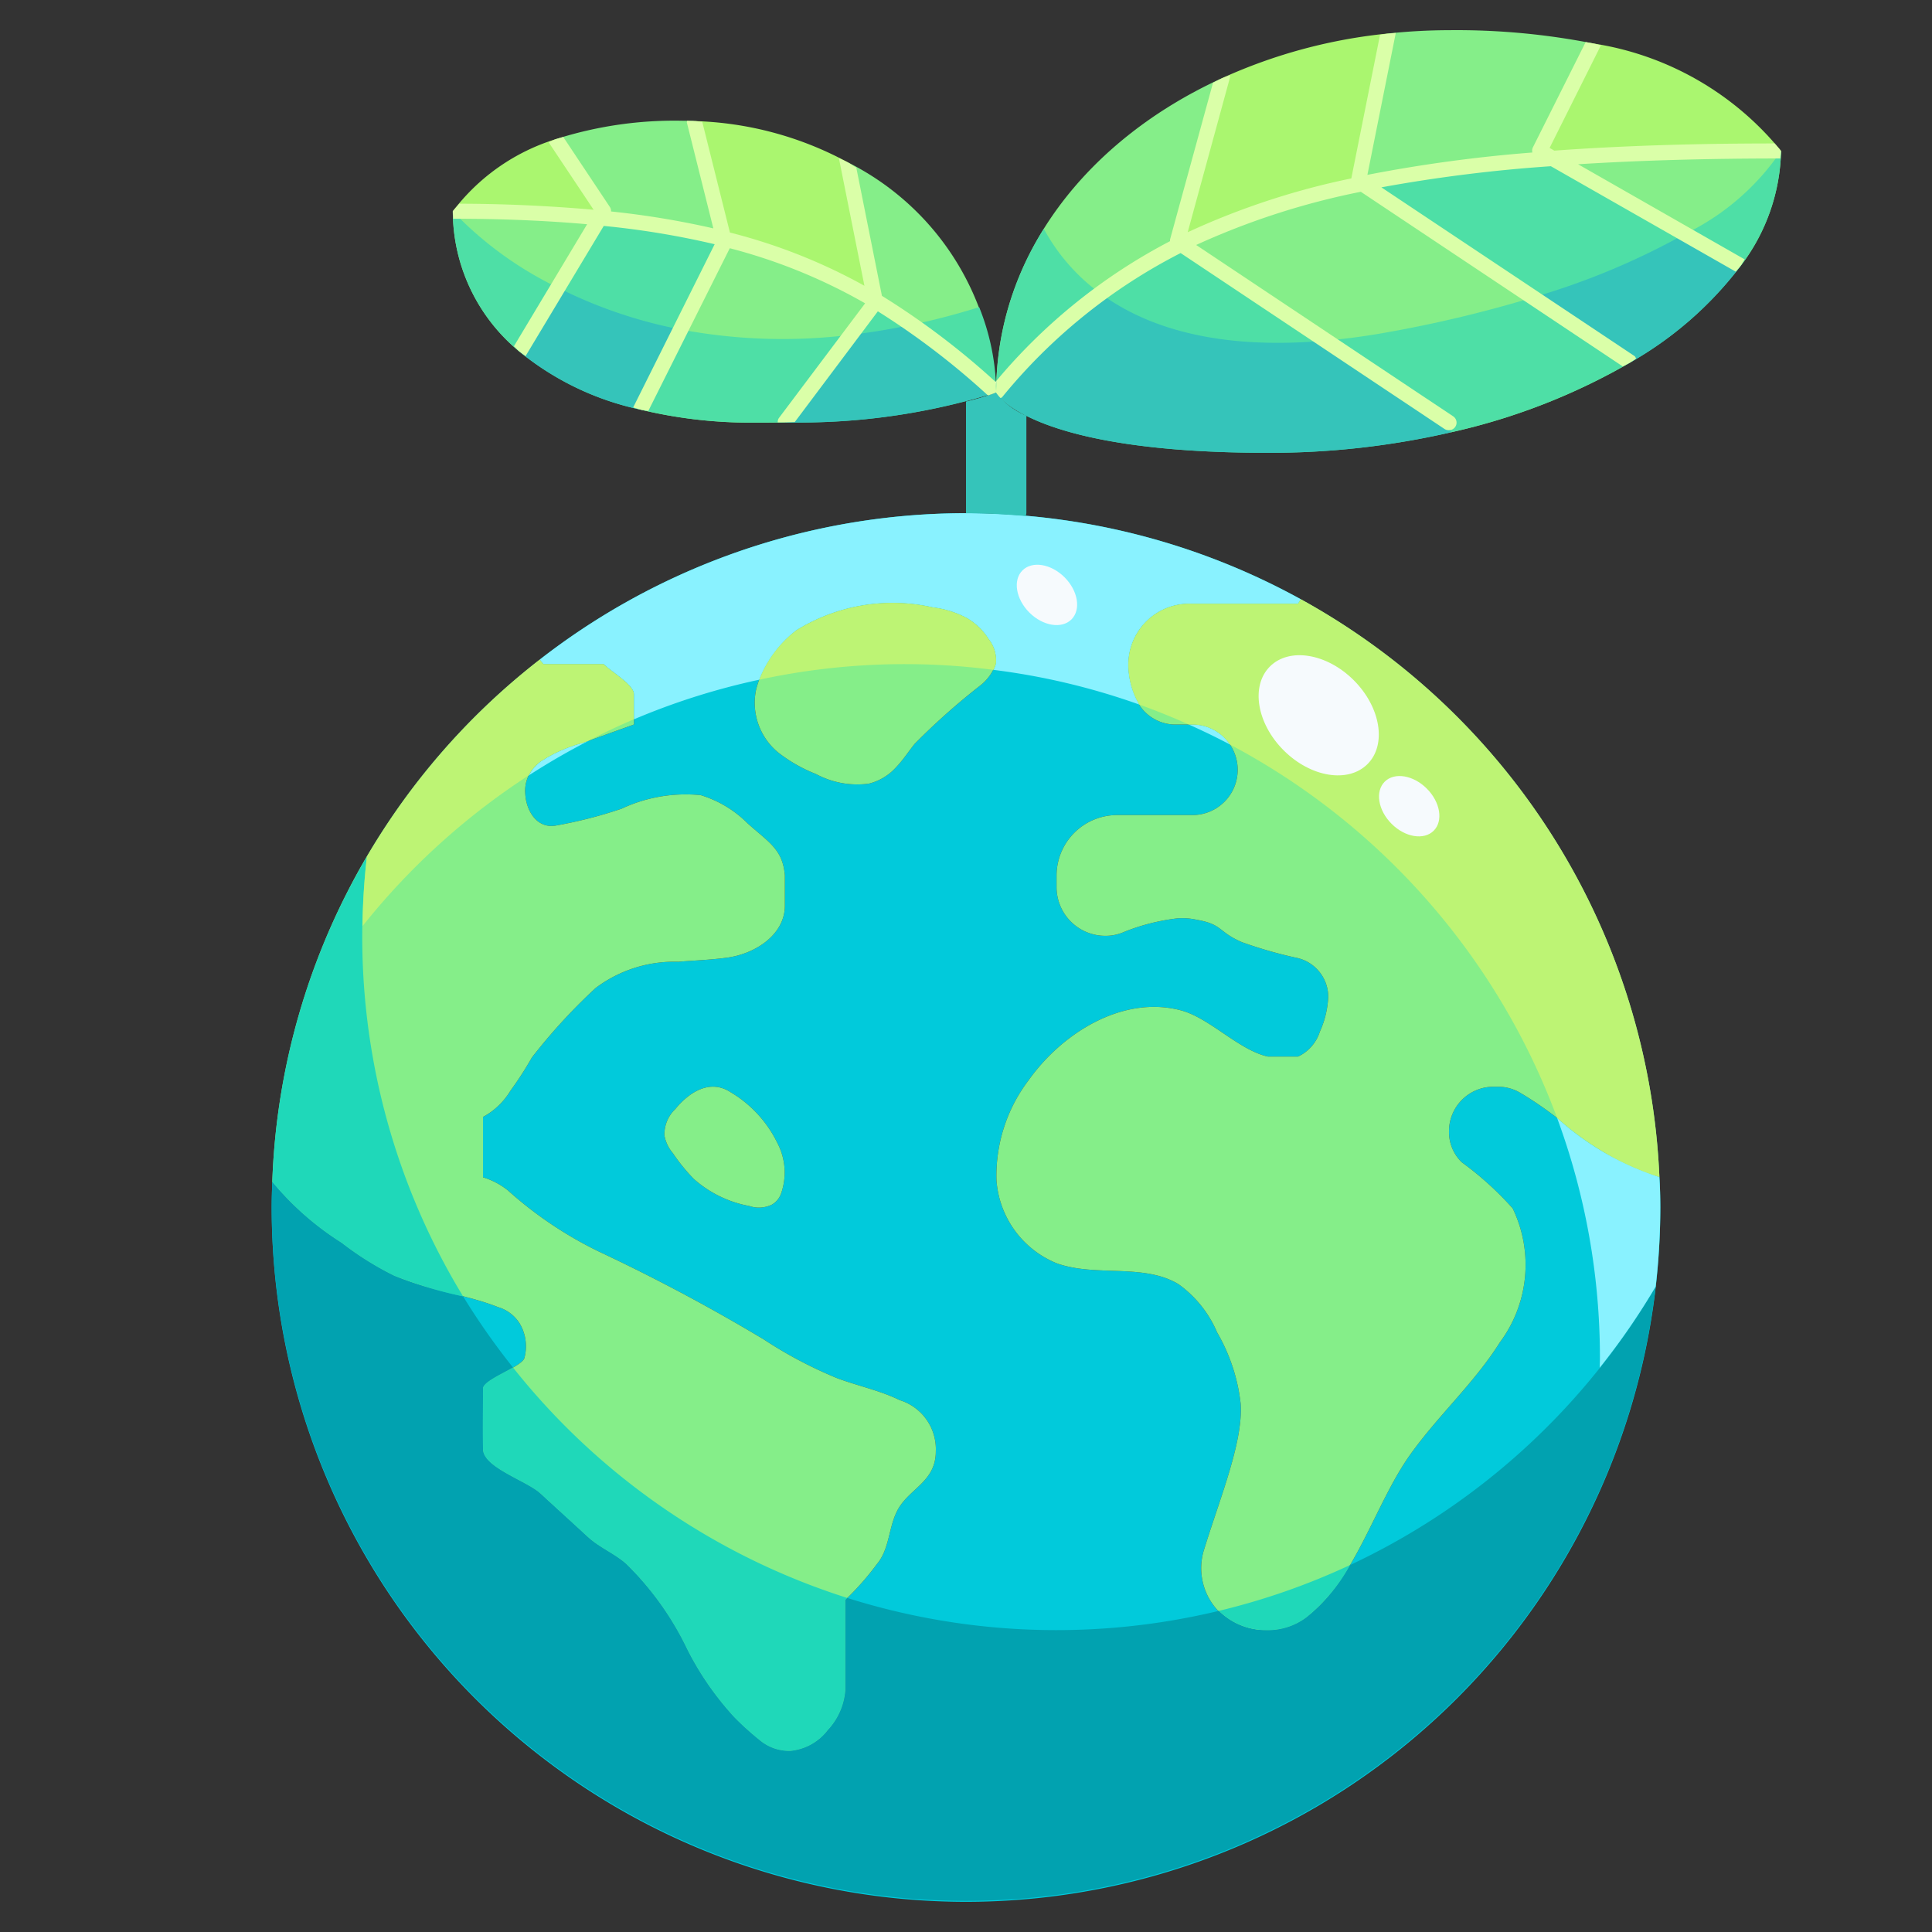 <svg xmlns="http://www.w3.org/2000/svg" viewBox="0 0 64 64"><rect x="0" y="0" width="64" height="64" fill="#333333" stroke="none"/><g data-name="03-eco earth"><path d="M30.9 20.12a6.053 6.053 0 0 0-4.52.76 3.555 3.555 0 0 0-1.33 1.95 2.129 2.129 0 0 0 .72 2.09 4.988 4.988 0 0 0 1.26.72 2.885 2.885 0 0 0 1.75.32 1.8 1.8 0 0 0 .91-.55c.23-.24.4-.51.61-.77a22.585 22.585 0 0 1 2.17-1.93 1.554 1.554 0 0 0 .52-.73 1.124 1.124 0 0 0-.24-.81 2.135 2.135 0 0 0-.71-.69 3.244 3.244 0 0 0-1.14-.36zm8.56-.12a2.014 2.014 0 0 0-2.08 1.94 2.58 2.58 0 0 0 .38 1.44A1.425 1.425 0 0 0 39 24h.5a1.5 1.5 0 0 1 0 3H37a2.006 2.006 0 0 0-2 2v.38A1.613 1.613 0 0 0 36.62 31a1.5 1.5 0 0 0 .62-.13 6.84 6.84 0 0 1 1.78-.45 2.237 2.237 0 0 1 .63.05c.86.15.7.4 1.49.74a14.5 14.5 0 0 0 1.86.53 1.324 1.324 0 0 1 1 1.28 3.138 3.138 0 0 1-.28 1.16A1.359 1.359 0 0 1 43 35h-1c-.96-.21-1.93-1.28-2.88-1.53-1.92-.51-3.93.74-5.05 2.32a5.218 5.218 0 0 0-1.06 3.31 3.212 3.212 0 0 0 2 2.75c1.29.46 2.87-.01 4.03.69a3.789 3.789 0 0 1 1.28 1.6 6.028 6.028 0 0 1 .78 2.37c.08 1.3-.72 3.19-1.24 4.91A2.055 2.055 0 0 0 41.95 54a2.123 2.123 0 0 0 1.32-.42c1.63-1.22 2.27-3.75 3.45-5.4.92-1.29 2.13-2.38 2.97-3.72a4.3 4.3 0 0 0 .42-4.43 10.626 10.626 0 0 0-1.69-1.53 1.4 1.4 0 0 1-.42-1.03A1.472 1.472 0 0 1 49.47 36h.14a1.421 1.421 0 0 1 .73.19c1.66.96 2.71 2.32 4.63 2.8.02.33.03.67.03 1.01a23 23 0 0 1-46 0c0-.29.01-.57.02-.85a9.683 9.683 0 0 0 2.3 2.02 10.146 10.146 0 0 0 1.74 1.09c1.09.49 2.33.6 3.44 1.04a1.261 1.261 0 0 1 .72.55 1.48 1.48 0 0 1 .15 1.14c-.1.3-1.37.7-1.37 1.01 0 1-.01 1.03 0 2 0 .61 1.44 1.05 1.9 1.47.52.48 1.04.95 1.56 1.43.4.37.88.55 1.28.9a9.989 9.989 0 0 1 2.04 2.86 9.9 9.9 0 0 0 1.57 2.25 10.041 10.041 0 0 0 .9.8 1.533 1.533 0 0 0 .93.29 1.775 1.775 0 0 0 1.24-.69A2.172 2.172 0 0 0 28 56v-3a9.124 9.124 0 0 0 1.05-1.19c.41-.49.38-1.16.65-1.72.36-.77 1.3-.97 1.3-2.01a1.7 1.7 0 0 0-1.2-1.7c-.65-.32-1.39-.47-2.08-.73a14.335 14.335 0 0 1-2.42-1.28 61.394 61.394 0 0 0-5.44-2.9 13.049 13.049 0 0 1-3.04-2.04A2.466 2.466 0 0 0 16 39v-2a2.378 2.378 0 0 0 .91-.87 11.465 11.465 0 0 0 .71-1.1 19.048 19.048 0 0 1 2.11-2.3 4.337 4.337 0 0 1 2.74-.87c.47-.04 1.03-.06 1.57-.13.98-.12 1.96-.77 1.96-1.73v-1c-.07-.87-.54-1.1-1.24-1.73a3.727 3.727 0 0 0-1.55-.93 5 5 0 0 0-2.62.45 14.962 14.962 0 0 1-2.19.56c-.63.1-.97-.51-1-1.05a1.173 1.173 0 0 1 .52-1.08 4.791 4.791 0 0 1 1.38-.61L21 24v-1c0-.32-.77-.76-1-1h-2l-.12-.15a22.989 22.989 0 0 1 25.21-2L43 20zM25.88 39.52a2.1 2.1 0 0 0-.13-1.66 3.979 3.979 0 0 0-1.55-1.68c-.69-.45-1.38.01-1.83.56a1.156 1.156 0 0 0-.36.87 1.242 1.242 0 0 0 .28.59 6.112 6.112 0 0 0 .69.85 3.8 3.8 0 0 0 1.84.9.992.992 0 0 0 .74-.04.686.686 0 0 0 .32-.39z" style="fill:#01cadb"/><path d="M32.04 20.48a2.135 2.135 0 0 1 .71.69 1.124 1.124 0 0 1 .24.81 1.554 1.554 0 0 1-.52.73 22.585 22.585 0 0 0-2.17 1.93c-.21.26-.38.53-.61.77a1.8 1.8 0 0 1-.91.55 2.885 2.885 0 0 1-1.75-.32 4.988 4.988 0 0 1-1.26-.72 2.129 2.129 0 0 1-.72-2.09 3.555 3.555 0 0 1 1.33-1.95 6.053 6.053 0 0 1 4.52-.76 3.244 3.244 0 0 1 1.14.36zM18 22h2c.23.24 1 .68 1 1v1l-1.7.61a4.791 4.791 0 0 0-1.38.61 1.173 1.173 0 0 0-.52 1.08c.03.54.37 1.15 1 1.05a14.962 14.962 0 0 0 2.19-.56 5 5 0 0 1 2.62-.45 3.727 3.727 0 0 1 1.55.93c.7.63 1.17.86 1.24 1.73v1c0 .96-.98 1.61-1.96 1.73-.54.07-1.1.09-1.57.13a4.337 4.337 0 0 0-2.74.87 19.048 19.048 0 0 0-2.11 2.3 11.465 11.465 0 0 1-.71 1.1A2.378 2.378 0 0 1 16 37v2a2.466 2.466 0 0 1 .82.43 13.049 13.049 0 0 0 3.04 2.04 61.394 61.394 0 0 1 5.44 2.9 14.335 14.335 0 0 0 2.42 1.28c.69.26 1.43.41 2.08.73a1.7 1.7 0 0 1 1.2 1.7c0 1.04-.94 1.24-1.3 2.01-.27.56-.24 1.23-.65 1.72A9.124 9.124 0 0 1 28 53v3a2.172 2.172 0 0 1-.58 1.31 1.775 1.775 0 0 1-1.24.69 1.533 1.533 0 0 1-.93-.29 10.041 10.041 0 0 1-.9-.8 9.9 9.9 0 0 1-1.57-2.25 9.989 9.989 0 0 0-2.04-2.86c-.4-.35-.88-.53-1.28-.9-.52-.48-1.04-.95-1.56-1.43-.46-.42-1.9-.86-1.9-1.47-.01-.97 0-1 0-2 0-.31 1.27-.71 1.37-1.01a1.48 1.48 0 0 0-.15-1.14 1.261 1.261 0 0 0-.72-.55c-1.11-.44-2.35-.55-3.44-1.04a10.146 10.146 0 0 1-1.74-1.09 9.683 9.683 0 0 1-2.3-2.02 22.906 22.906 0 0 1 8.86-17.3z" style="fill:#85ee89"/><path d="M25.75 37.86a2.1 2.1 0 0 1 .13 1.66.686.686 0 0 1-.32.39.992.992 0 0 1-.74.04 3.8 3.8 0 0 1-1.84-.9 6.112 6.112 0 0 1-.69-.85 1.242 1.242 0 0 1-.28-.59 1.156 1.156 0 0 1 .36-.87c.45-.55 1.14-1.01 1.83-.56a3.979 3.979 0 0 1 1.55 1.68zM54.97 38.99c-1.92-.48-2.97-1.84-4.63-2.8a1.421 1.421 0 0 0-.73-.19h-.14A1.472 1.472 0 0 0 48 37.47a1.4 1.4 0 0 0 .42 1.03 10.626 10.626 0 0 1 1.69 1.53 4.3 4.3 0 0 1-.42 4.43c-.84 1.34-2.05 2.43-2.97 3.72-1.18 1.65-1.82 4.18-3.45 5.4a2.123 2.123 0 0 1-1.32.42 2.055 2.055 0 0 1-2.09-2.58c.52-1.72 1.32-3.61 1.24-4.91a6.028 6.028 0 0 0-.78-2.37 3.789 3.789 0 0 0-1.28-1.6c-1.16-.7-2.74-.23-4.03-.69a3.212 3.212 0 0 1-2-2.75 5.218 5.218 0 0 1 1.06-3.31c1.12-1.58 3.13-2.83 5.05-2.32.95.25 1.92 1.32 2.88 1.53h1a1.359 1.359 0 0 0 .72-.82 3.138 3.138 0 0 0 .28-1.16 1.324 1.324 0 0 0-1-1.28 14.5 14.5 0 0 1-1.86-.53c-.79-.34-.63-.59-1.49-.74a2.237 2.237 0 0 0-.63-.05 6.84 6.84 0 0 0-1.78.45 1.5 1.5 0 0 1-.62.13A1.613 1.613 0 0 1 35 29.38V29a2.006 2.006 0 0 1 2-2h2.5a1.5 1.5 0 0 0 0-3H39a1.425 1.425 0 0 1-1.24-.62 2.58 2.58 0 0 1-.38-1.44A2.014 2.014 0 0 1 39.46 20H43l.09-.15a22.979 22.979 0 0 1 11.88 19.14z" style="fill:#85ee89"/><path d="M33 13a21.816 21.816 0 0 1-6.99.99L29 10l-.01-.06A25.054 25.054 0 0 1 33 13zM23.98 7.91 24 8l-2.78 5.57a9.445 9.445 0 0 1-4.01-1.92l2.66-4.43a27.433 27.433 0 0 1 4.11.69z" style="fill:#4edfa6"/><path d="M28.99 9.94 29 10l-2.99 3.99H26c-.32.01-.65.01-1 .01a15.592 15.592 0 0 1-3.78-.43L24 8l-.02-.09a18.472 18.472 0 0 1 5.01 2.03zM19.87 7.22l-2.66 4.43A6.032 6.032 0 0 1 15 7a47.585 47.585 0 0 1 4.87.22zM28.07 5.37A8.911 8.911 0 0 1 33 13a25.054 25.054 0 0 0-4.01-3.06z" style="fill:#85ee89"/><path d="m23 4.01.98 3.9a27.433 27.433 0 0 0-4.11-.69L20 7l-1.59-2.39A12.913 12.913 0 0 1 22.62 4c.13 0 .26 0 .38.01z" style="fill:#85ee89"/><path d="m28.07 5.37.92 4.57a18.472 18.472 0 0 0-5.01-2.03L23 4.01a11.31 11.31 0 0 1 5.07 1.36zM15 7a6.8 6.8 0 0 1 3.41-2.39L20 7l-.13.22A47.585 47.585 0 0 0 15 7z" style="fill:#aaf66f"/><path d="m48 14 .07.32A26.744 26.744 0 0 1 42 15c-7.75 0-8.93-1.88-9-1.99V13a18.771 18.771 0 0 1 6.12-4.92z" style="fill:#4edfa6"/><path d="M54 12v.01a20.9 20.9 0 0 1-5.93 2.31L48 14l-8.88-5.92a24.553 24.553 0 0 1 6-2zM59 5a6.5 6.5 0 0 1-1.34 3.81l-6.24-3.57C53.68 5.08 56.19 5 59 5z" style="fill:#85ee89"/><path d="m54 12-8.88-5.92a49 49 0 0 1 6.3-.84l6.24 3.57a12.074 12.074 0 0 1-3.66 3.2z" style="fill:#4edfa6"/><path d="M40.48 2.59 39 8l.12.08A18.771 18.771 0 0 0 33 13c0-4.53 3.01-8.37 7.48-10.41zM52.78 1.44 51 5l.42.24a49 49 0 0 0-6.3.84L45 6l.98-4.89A19.231 19.231 0 0 1 48 1a23.442 23.442 0 0 1 4.78.44z" style="fill:#85ee89"/><path d="M45.98 1.11 45 6l.12.08a24.553 24.553 0 0 0-6 2L39 8l1.48-5.41a17.441 17.441 0 0 1 5.5-1.48zM59 5c-2.81 0-5.32.08-7.58.24L51 5l1.78-3.56A9.976 9.976 0 0 1 59 5z" style="fill:#aaf66f"/><path d="m28.181 11.093-2.171 2.9A21.816 21.816 0 0 0 33 13a28.544 28.544 0 0 0-2.77-2.247 23.56 23.56 0 0 1-2.049.34zM18.483 9.53l-1.273 2.12a9.445 9.445 0 0 0 4.01 1.92l1.325-2.656a15.553 15.553 0 0 1-4.062-1.384z" style="fill:#35c4ba"/><path d="M22.545 10.914 21.22 13.57A15.592 15.592 0 0 0 25 14c.35 0 .68 0 1-.01h.01l2.171-2.9a18.2 18.2 0 0 1-5.636-.176zM15 7a6.032 6.032 0 0 0 2.21 4.65l1.273-2.12A12.089 12.089 0 0 1 15 7zM30.23 10.753A28.544 28.544 0 0 1 33 13a7.688 7.688 0 0 0-.564-2.825q-1.136.353-2.206.578z" style="fill:#4edfa6"/><path d="M43.924 11.283c-3.666.327-5.989-.476-7.457-1.55A19.639 19.639 0 0 0 33 13v.01c.07.11 1.25 1.99 9 1.99a26.744 26.744 0 0 0 6.07-.68L48 14z" style="fill:#35c4ba"/><path d="M50.78 9.853A41.891 41.891 0 0 1 46 11a23.01 23.01 0 0 1-2.076.283L48 14l.07.32A20.9 20.9 0 0 0 54 12.01V12zM55.812 7.753 57.66 8.81A6.5 6.5 0 0 0 59 5a8.114 8.114 0 0 1-3.188 2.753z" style="fill:#4edfa6"/><path d="M50.78 9.853 54 12v.01a12.074 12.074 0 0 0 3.66-3.2l-1.848-1.057a24.187 24.187 0 0 1-5.032 2.1z" style="fill:#35c4ba"/><path d="M36.467 9.733a6.451 6.451 0 0 1-1.889-2.153A10.156 10.156 0 0 0 33 13a19.639 19.639 0 0 1 3.467-3.267z" style="fill:#4edfa6"/><path d="M44.718 51.846a5.8 5.8 0 0 1-1.448 1.734 2.123 2.123 0 0 1-1.32.42 2.223 2.223 0 0 1-1.569-.639 23.033 23.033 0 0 1-12.317-.428c-.023.022-.04.046-.064.067v3a2.172 2.172 0 0 1-.58 1.31 1.775 1.775 0 0 1-1.24.69 1.533 1.533 0 0 1-.93-.29 10.041 10.041 0 0 1-.9-.8 9.9 9.9 0 0 1-1.57-2.25 9.989 9.989 0 0 0-2.04-2.86c-.4-.35-.88-.53-1.28-.9-.52-.48-1.04-.95-1.56-1.43-.46-.42-1.9-.86-1.9-1.47-.01-.97 0-1 0-2 0-.211.586-.464.993-.7a23.34 23.34 0 0 1-1.653-2.358 14.007 14.007 0 0 1-2.28-.683 10.146 10.146 0 0 1-1.74-1.09 9.683 9.683 0 0 1-2.3-2.02c-.01.28-.02.56-.02.85a23 23 0 0 0 45.847 2.618 23.078 23.078 0 0 1-10.129 9.229z" style="fill:#01a2b0"/><path d="M16.993 45.3c-.407.235-.993.488-.993.7 0 1-.01 1.03 0 2 0 .61 1.44 1.05 1.9 1.47.52.48 1.04.95 1.56 1.43.4.37.88.55 1.28.9a9.989 9.989 0 0 1 2.04 2.86 9.9 9.9 0 0 0 1.57 2.25 10.041 10.041 0 0 0 .9.8 1.533 1.533 0 0 0 .93.29 1.775 1.775 0 0 0 1.24-.69A2.172 2.172 0 0 0 28 56v-3c.024-.021.041-.045.064-.067A23.028 23.028 0 0 1 16.993 45.3zM11.32 41.17a10.146 10.146 0 0 0 1.74 1.09 14.007 14.007 0 0 0 2.28.683A22.893 22.893 0 0 1 12 31a23.269 23.269 0 0 1 .154-2.628A22.829 22.829 0 0 0 9.02 39.15a9.683 9.683 0 0 0 2.3 2.02zM41.95 54a2.123 2.123 0 0 0 1.32-.42 5.8 5.8 0 0 0 1.448-1.734 22.838 22.838 0 0 1-4.337 1.515A2.223 2.223 0 0 0 41.95 54z" style="fill:#1fd8b9"/><path d="M19.3 24.61a4.791 4.791 0 0 0-1.38.61 1.4 1.4 0 0 0-.406.469 22.815 22.815 0 0 1 1.99-1.152zM20 22c.23.24 1 .68 1 1v.829a22.864 22.864 0 0 1 4.153-1.313 3.789 3.789 0 0 1 1.227-1.636 6.053 6.053 0 0 1 4.52-.76 3.244 3.244 0 0 1 1.14.36 2.135 2.135 0 0 1 .71.69 1.124 1.124 0 0 1 .24.81.844.844 0 0 1-.081.21 22.76 22.76 0 0 1 4.833 1.15 2.611 2.611 0 0 1-.362-1.4A2.014 2.014 0 0 1 39.46 20H43l.09-.15a22.989 22.989 0 0 0-25.21 2L18 22zM52.992 45.309a23.074 23.074 0 0 0 1.854-2.689A23.113 23.113 0 0 0 55 40c0-.34-.01-.68-.03-1.01a9.283 9.283 0 0 1-3.39-1.959A22.932 22.932 0 0 1 53 45c0 .1-.006.206-.008.309zM39.5 24h-.121c.464.208.92.428 1.368.665A1.5 1.5 0 0 0 39.5 24z" style="fill:#89f2ff"/><path d="M32.909 22.19a.844.844 0 0 0 .081-.21 1.124 1.124 0 0 0-.24-.81 2.135 2.135 0 0 0-.71-.69 3.244 3.244 0 0 0-1.14-.36 6.053 6.053 0 0 0-4.52.76 3.789 3.789 0 0 0-1.227 1.636 22.772 22.772 0 0 1 7.756-.326zM12.01 30.678a23.115 23.115 0 0 1 5.5-4.989 1.4 1.4 0 0 1 .406-.469 4.791 4.791 0 0 1 1.38-.61l.2-.073c.489-.252.987-.491 1.5-.708V23c0-.32-.77-.76-1-1H18l-.12-.15a23.018 23.018 0 0 0-6.361 7.682q.3-.59.635-1.16-.129 1.137-.144 2.306zM39.46 20a2.014 2.014 0 0 0-2.08 1.94 2.611 2.611 0 0 0 .362 1.4c.557.2 1.1.42 1.637.66h.121a1.5 1.5 0 0 1 1.247.665A23.072 23.072 0 0 1 51.58 37.031a9.283 9.283 0 0 0 3.39 1.959 22.979 22.979 0 0 0-11.88-19.14L43 20z" style="fill:#bdf474"/><path d="M33 13.01V13a8.261 8.261 0 0 1-1 .3V17c.668 0 1.327.039 1.981.094A.919.919 0 0 0 34 17v-3.229a2.47 2.47 0 0 1-1-.761z" style="fill:#35c4ba"/><ellipse cx="43.684" cy="23.695" rx="1.642" ry="2.286" transform="rotate(-45.02 43.684 23.695)" style="fill:#f6fafd"/><ellipse cx="46.682" cy="26.708" rx=".825" ry="1.148" transform="rotate(-45.02 46.68 26.708)" style="fill:#f6fafd"/><ellipse cx="34.682" cy="19.708" rx=".825" ry="1.148" transform="rotate(-45.02 34.681 19.708)" style="fill:#f6fafd"/><path d="M33.016 12.607c-.012.014-.026.026-.038.041h-.006c.006.119.028.236.028.357 0-.137.011-.267.016-.398z" style="fill:#e1ffbd"/><path d="M32.972 12.643A25.4 25.4 0 0 0 29.215 9.8l-.849-4.247c-.1-.059-.193-.129-.3-.185s-.187-.085-.277-.131l.846 4.229a18.594 18.594 0 0 0-4.455-1.763l-.918-3.671c-.089 0-.176-.021-.266-.024-.074-.006-.155 0-.234-.006 0 .02-.014.036-.009.057l.877 3.506a28.46 28.46 0 0 0-3.388-.56.24.24 0 0 0-.038-.146l-1.545-2.321c-.081.025-.17.045-.249.072s-.156.068-.238.1l1.492 2.238a52.313 52.313 0 0 0-4.449-.2c-.069.084-.15.16-.215.248 0 .084.01.167.013.25 1.636 0 3.1.064 4.436.182l-2.425 4.042c.063.058.12.119.186.176s.137.1.2.15L20 7.484a27.9 27.9 0 0 1 3.674.606l-2.7 5.408c.086.022.162.052.249.072s.171.027.252.045l2.7-5.392a18.206 18.206 0 0 1 4.483 1.825L25.8 13.85a.231.231 0 0 0-.036.142h.246l.318-.011 2.752-3.668a25.186 25.186 0 0 1 3.648 2.787c.18-.058.272-.1.272-.1 0-.121-.022-.238-.028-.357z" style="fill:#daffa8"/><path d="M58.789 4.752c-2.695 0-5.116.079-7.3.238l-.156-.09 1.7-3.4c-.084-.019-.163-.042-.249-.06s-.173-.029-.257-.046l-1.751 3.494a.251.251 0 0 0-.014.164 48.136 48.136 0 0 0-5.465.74l.94-4.7c-.085.008-.172.012-.257.021s-.175.027-.264.038l-.952 4.759a24.885 24.885 0 0 0-5.42 1.783l1.4-5.124c.008-.028-.008-.052-.01-.079-.082.036-.17.066-.251.1-.1.047-.2.1-.3.15l-1.424 5.194a.253.253 0 0 0 0 .055 18.857 18.857 0 0 0-5.745 4.618c0 .131-.016.261-.016.393v.01a1.235 1.235 0 0 0 .145.175c.012-.009.03-.006.041-.018h.005a18.459 18.459 0 0 1 5.921-4.784l8.748 5.832a.254.254 0 0 0 .142.035.25.25 0 0 0 .139-.458l-8.515-5.677a24.711 24.711 0 0 1 5.455-1.762l8.68 5.787c.078-.045.164-.085.241-.13s.13-.087.2-.129c-.018-.031-.027-.068-.059-.089L45.76 6.206a50.138 50.138 0 0 1 5.614-.7L57.5 9c.05-.065.111-.127.159-.193s.087-.144.135-.215l-5.518-3.151c2.03-.127 4.243-.191 6.7-.191 0-.084.022-.166.022-.25-.064-.086-.139-.165-.209-.248z" style="fill:#daffa8"/></g></svg>